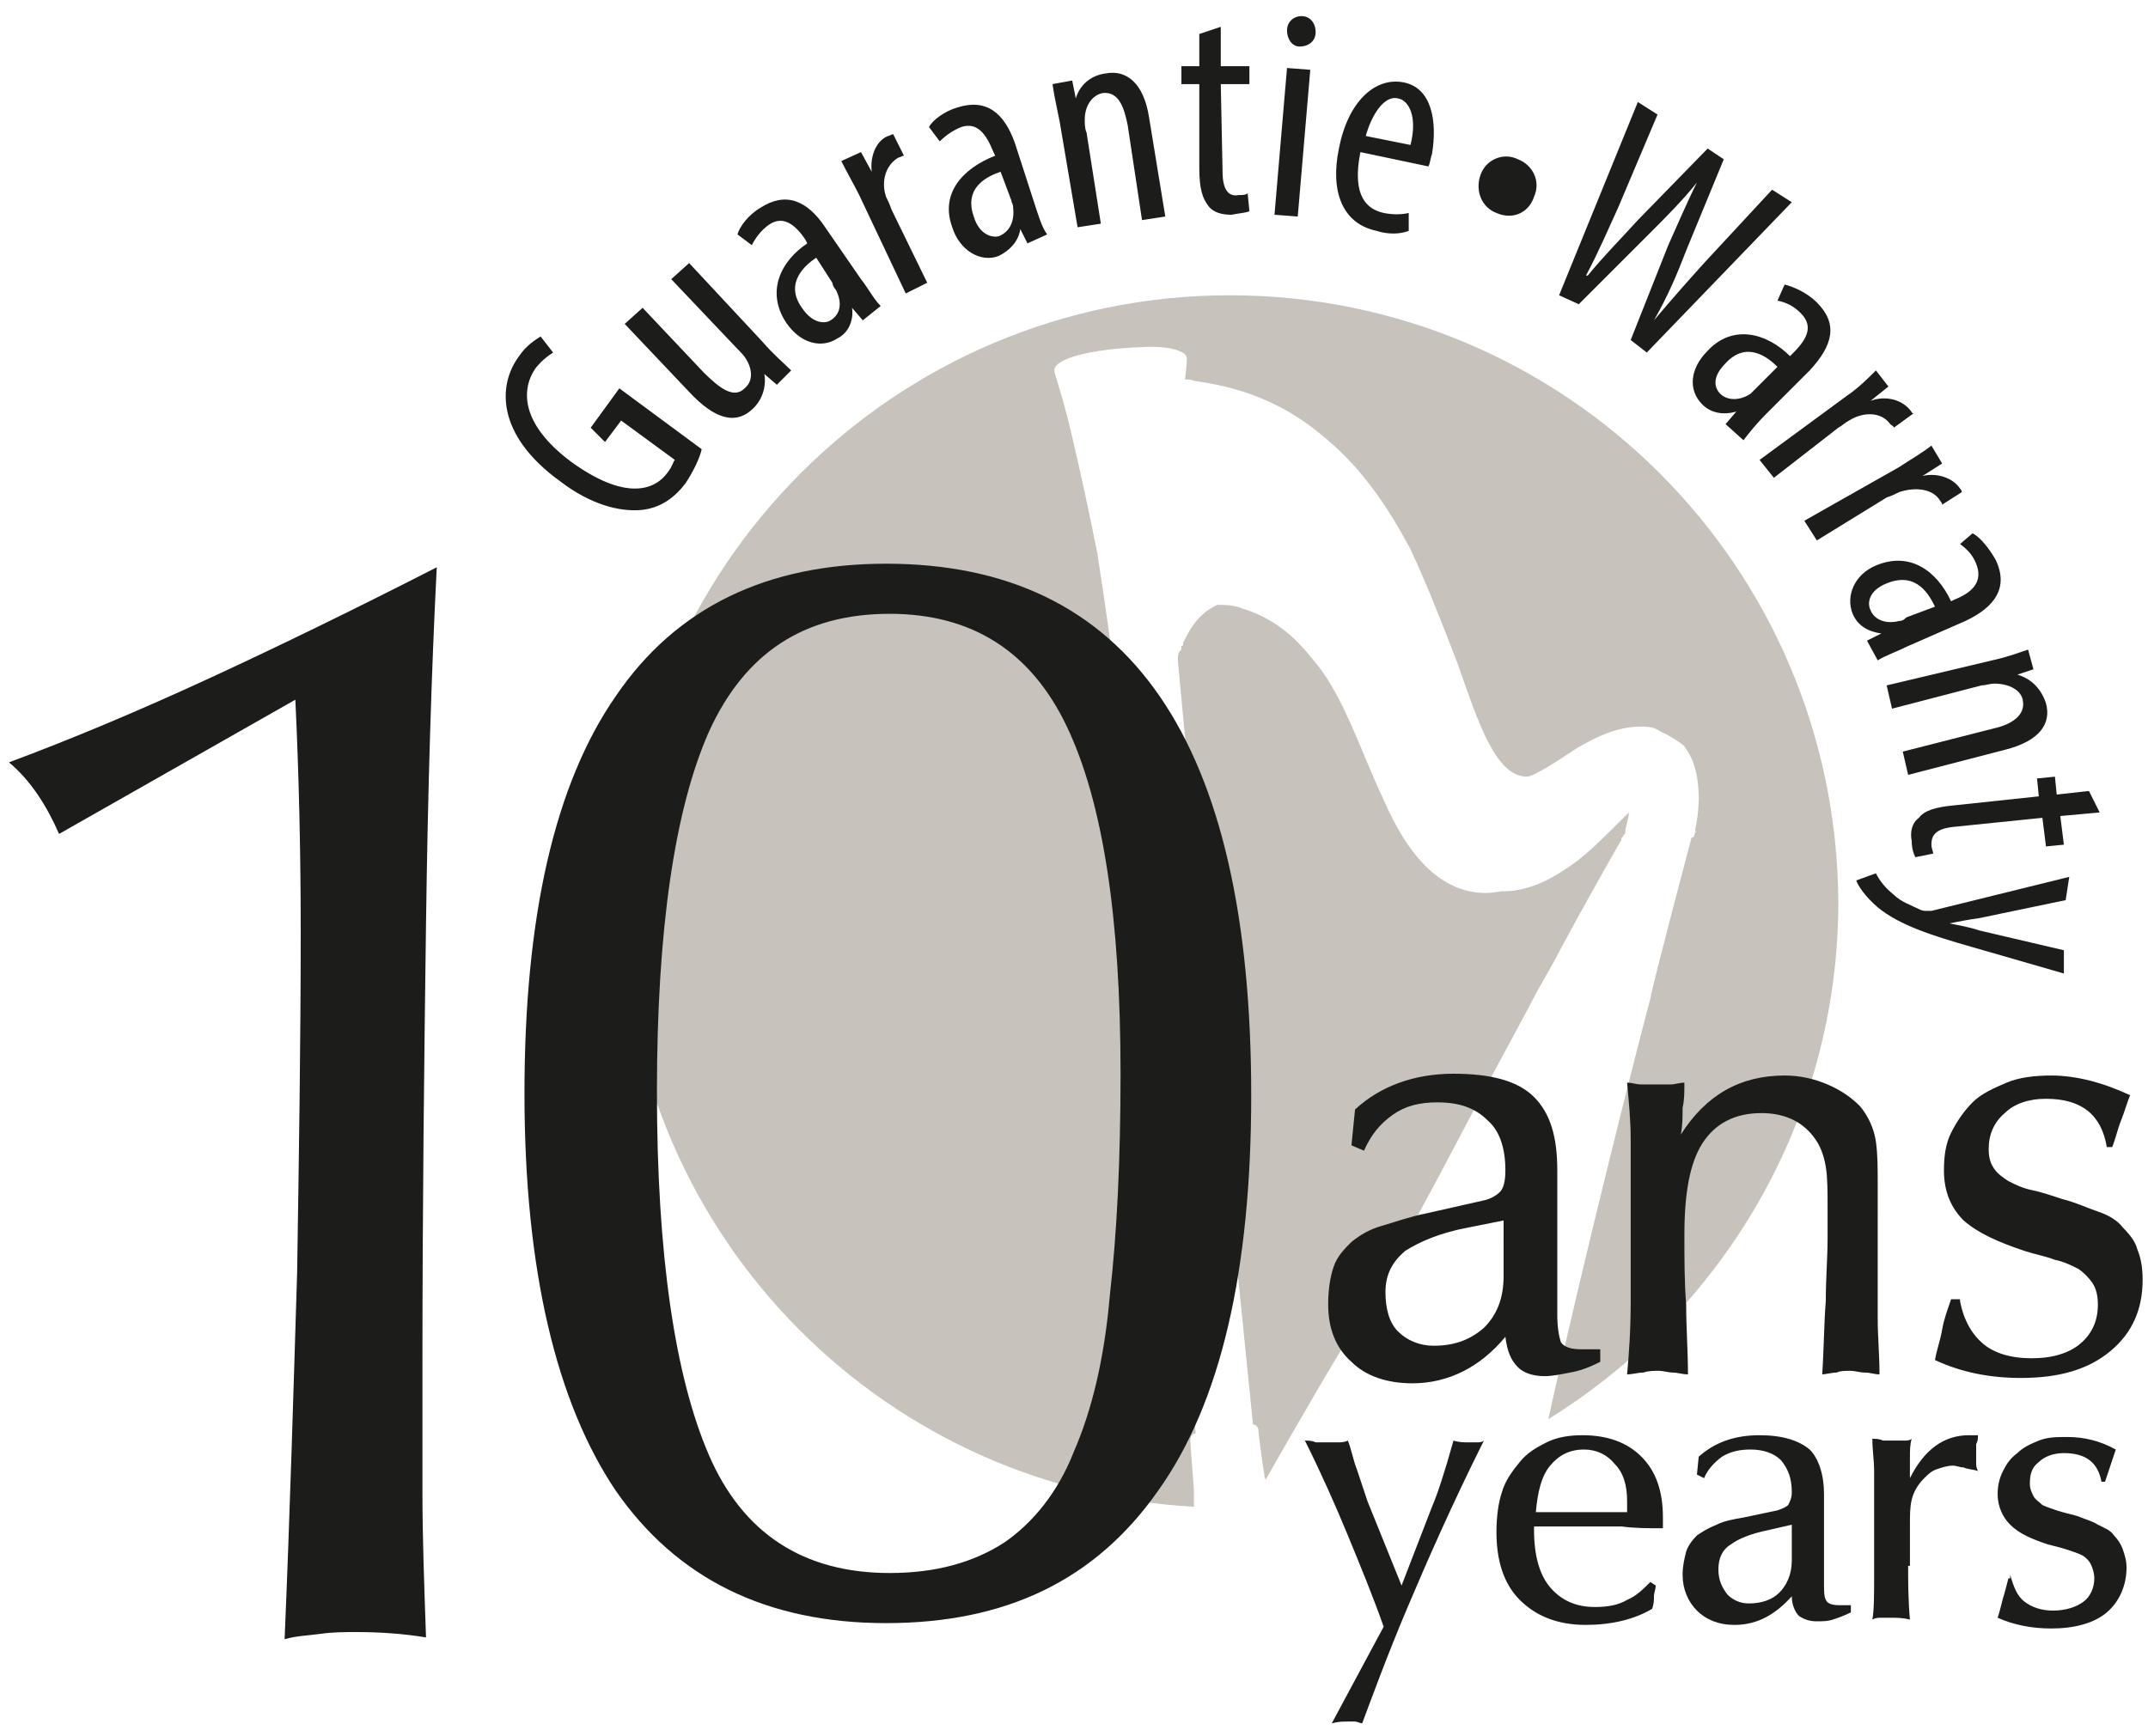 <svg height="97" viewBox="0 0 120 97" width="120" xmlns="http://www.w3.org/2000/svg"><g fill="none"><path d="m39.2 25.1c-.1.5-.5 1.3-.9 1.9-.6.8-1.4 1.4-2.5 1.5-1.2.1-2.8-.3-4.5-1.6-3.6-2.6-3.5-5.4-2.3-7 .4-.6.9-.9 1.2-1.1l.7.9c-.3.2-.6.4-1 .9-.8 1.2-.8 3.1 2 5.2 2.9 2.1 4.6 1.7 5.4.6.3-.4.3-.6.4-.7l-3-2.2-.9 1.2-.8-.8 1.6-2.2zm3.4-6c.6.7 1.2 1.2 1.6 1.6l-.8.8-.7-.6c.1.5 0 1.3-.6 1.9-1 1-2.2.6-3.6-.9l-3.6-3.8 1-.9 3.4 3.6c.9.9 1.7 1.5 2.3.9.6-.5.3-1.3.1-1.6-.1-.2-.3-.4-.5-.6l-3.7-3.9 1-.9zm5.6-1.2-.6-.7c.1.7-.2 1.4-.8 1.7-.9.6-2.1.3-2.9-.9-1.1-1.7-.3-3.4 1.2-4.4l-.1-.2c-.6-.9-1.3-1.4-2.1-.8-.4.3-.7.7-.9 1.1l-.8-.6c.1-.4.6-1.1 1.3-1.5 1.4-.9 2.6-.4 3.6 1.1l2 2.9c.4.5.7 1.1 1.1 1.5zm-2.6-3.5c-.6.4-1.8 1.4-.8 2.8.6.9 1.3.9 1.6.7.5-.3.7-.9.3-1.7-.1-.1-.2-.3-.2-.4zm2.4-3.5c-.3-.6-.7-1.3-1-1.9l1.1-.5.6 1.1c-.1-.8.2-1.7.9-2 .1 0 .2-.1.3-.1l.6 1.2c-.1 0-.2.1-.3.1-.7.4-1 1.3-.7 2.2.1.2.2.4.3.7l2 4.1-1.2.6zm9.4 2.7-.4-.8c-.1.7-.6 1.2-1.2 1.5-1 .4-2.2-.3-2.6-1.6-.7-1.9.6-3.3 2.4-4l-.1-.2c-.4-1-.9-1.7-1.8-1.4-.5.2-.9.5-1.2.8l-.6-.8c.2-.4.9-.9 1.6-1.1 1.6-.5 2.6.3 3.2 2l1.1 3.4c.2.6.4 1.3.7 1.7zm-1.5-4c-.6.2-2.1.8-1.5 2.5.3 1 1 1.2 1.4 1.1.5-.2.9-.7.8-1.6 0-.2-.1-.3-.1-.4zm3.3-2.8c-.2-1-.3-1.4-.4-2.1l1.1-.2.2 1c.2-.7.8-1.3 1.7-1.4 1.1-.2 2.1.5 2.4 2.5l.9 5.5-1.3.2-.8-5.3c-.2-1-.5-1.9-1.4-1.8-.5.1-1 .6-1 1.5 0 .2 0 .5.1.7l.8 5.1-1.3.2zm9-5.3v2.2h1.6v1h-1.6l.1 4.9c0 1.1.4 1.4.9 1.3.2 0 .4 0 .5-.1l.1 1c-.2.1-.5.1-1 .2-.5 0-1-.1-1.3-.5s-.5-.9-.5-2.1v-4.7h-1v-1h1v-1.8zm3 10.5.7-8.2 1.3.1-.7 8.2zm2.3-10.2c0 .5-.4.8-.9.8-.4 0-.7-.4-.7-.9s.4-.8.8-.8c.5 0 .8.4.8.9zm2.5 6.7c-.5 2.5.4 3.2 1.3 3.4.5.1 1 .1 1.4 0v1c-.5.2-1.2.2-1.8 0-1.9-.4-2.6-2.2-2.1-4.6.5-2.6 2-4 3.6-3.7s1.9 2.2 1.6 4c-.1.3-.1.5-.2.7zm2.8-.4c.4-1.6-.1-2.5-.7-2.6-.8-.2-1.5 1-1.8 2.1zm3.9 1.7c.3-.9 1.3-1.3 2.1-.9.8.3 1.3 1.2.9 2.1-.3.9-1.2 1.3-2.1.9-.8-.3-1.2-1.2-.9-2.1zm4.4 6.7 4.4-10.8 1.1.7-2.2 5.2c-.6 1.3-1.1 2.5-1.8 3.8h.1c.9-1.1 1.8-2 2.8-3.1l3.9-4 .9.6-2.1 5.1c-.5 1.3-1 2.5-1.8 3.9 1.1-1.3 1.9-2.2 2.8-3.2l3.8-4.1 1.1.7-8.1 8.4-.9-.7 2.1-5.3c.5-1.1 1-2.3 1.6-3.5-.8 1-1.7 1.9-2.6 2.8l-4 4zm9.3 7.2.6-.7c-.7.2-1.4.1-1.9-.4-.8-.8-.7-2 .3-3 1.4-1.5 3.3-1 4.6.3l.2-.2c.8-.8 1.1-1.5.4-2.2-.4-.4-.8-.6-1.3-.7l.4-.9c.4.1 1.2.4 1.8 1 1.2 1.2.9 2.4-.4 3.8l-2.5 2.5c-.4.4-.9 1-1.2 1.4zm2.9-3.2c-.5-.5-1.7-1.5-2.9-.2-.8.8-.6 1.4-.3 1.7.4.4 1.1.4 1.7 0l.3-.3zm3.9 1.6c.6-.4 1.2-1 1.6-1.4l.7.9-1 .8c.8-.3 1.7-.1 2.2.5.1.1.1.2.2.2l-1.1.8c0-.1-.1-.1-.2-.2-.5-.7-1.5-.7-2.3-.2-.2.1-.4.3-.6.4l-3.6 2.8-.8-1zm2.9 4c.6-.4 1.3-.8 1.8-1.2l.6 1-1.1.7c.8-.2 1.7.1 2.1.7.1.1.1.2.1.2l-1.1.7c0-.1-.1-.2-.1-.2-.4-.7-1.4-.8-2.3-.5-.2.1-.4.2-.7.3l-3.9 2.4-.7-1.1zm-1.8 9.7.8-.4c-.7-.1-1.3-.4-1.6-1.1-.4-1 .1-2.2 1.3-2.7 1.9-.8 3.4.3 4.2 2l.2-.1c1-.4 1.6-1 1.2-2-.2-.5-.5-.8-.9-1.1l.7-.6c.4.2.9.8 1.3 1.5.7 1.5 0 2.6-1.7 3.4l-3.2 1.4c-.6.3-1.2.5-1.7.8zm3.8-1.9c-.3-.6-1-2-2.7-1.3-1 .4-1.1 1.1-.9 1.5.2.5.8.8 1.6.6.2 0 .3-.1.4-.2zm3.2 3c.9-.2 1.4-.4 2-.6l.3 1.1-.9.3c.7.2 1.3.7 1.6 1.6.3 1.1-.3 2.1-2.3 2.6l-5.4 1.4-.3-1.3 5.1-1.3c.9-.2 1.8-.7 1.6-1.6-.1-.5-.7-.9-1.6-.9-.2 0-.5.1-.7.1l-5 1.3-.3-1.3zm6 8.5-2.2.2.2 1.6-1 .1-.2-1.6-4.9.5c-1.1.1-1.3.5-1.3 1 0 .2.1.4.1.5l-1 .2c-.1-.2-.2-.5-.2-.9-.1-.5 0-1 .4-1.3.3-.4.9-.6 2-.7l4.7-.5-.1-1 1-.1.1 1 1.8-.2zm-1.9 4.9-4.8 1c-.7.1-1.2.2-1.7.3.5.1 1.1.2 1.7.4l4.7 1.1v1.3l-5.2-1.5c-2.1-.6-4-1.2-5.2-2.2-.7-.6-1.1-1.2-1.2-1.5l1.1-.4c.2.4.5.8 1 1.2.4.4 1 .6 1.4.8.2.1.3.1.4.1h.3l7.7-1.9z" fill="#1c1c1b"/><g fill="#c8c2bd" transform="translate(34 16)"><path d="m31.8 20.9s1.3 14 2.5 25.9l1.7 16.8c.2 0 .3.2.3.3 0 .2.3 2.5.4 2.8 0 0 .9-1.6 2.3-4 1.2-2.1 3-5 4.7-8.1 1.9-3.3 3.8-7 5.6-10.4l2.1-3.9c.6-1.2 1.3-2.3 1.8-3.3 2-3.7 3.4-6.1 3.4-6.1-.1 0 .1-.2.1-.2 0-.1.1-.1.1-.1v-.2c0-.1.2-.7.2-1-1.6 1.6-2.6 2.6-3.6 3.2-1.9 1.3-3.3 1.2-3.5 1.2 0 0-.5.1-.9.1-3.2 0-4.9-3.4-5.7-5.2-.8-1.7-1.3-3.1-2-4.6-.6-1.3-1.2-2.4-2-3.3-1.1-1.4-2.3-2.3-3.9-2.8-.5-.2-1-.2-1.4-.2-1.3.6-1.7 1.8-1.9 2.1v.1c0 .1-.1.1-.1.1v.1c0 .1 0 .1-.1.2s-.1.4-.1.5z"/><path d="m34.7.5c-18.7 0-33.9 15.2-33.9 33.9 0 18.1 14.1 32.8 31.9 33.8v-.8c0-.4-.2-2.5-.2-2.9 0-.2.1-.4.3-.4l-4.3-42.8c-.1 0-.1 0-.1-.2s-.1-.3-.2-.5c0 0-.1-.1 0-.1 0 0-.1 0-.1-.1 0 0-.3-2.3-.8-5.5-.4-2-.9-4.4-1.5-6.9-.5-2.1-.9-3.1-.9-3.3 0-.7 2.2-1.2 4.8-1.3 1.6-.1 2.3.2 2.5.4.1.1.1.2.1.3 0 .3-.1 1.1-.1 1.1.4 0 .5.1.6.1 3 .4 5.2 1.5 6.9 2.9 1 .8 1.9 1.7 2.6 2.6.8 1 1.6 2.2 2.5 3.9.8 1.7 1.6 3.7 2.6 6.3 1.1 3.1 2.1 6.4 3.9 6.4.4 0 1.9-1 2.8-1.6.9-.5 2.1-1.2 3.6-1.2.6 0 .8.1 1.1.3.3.1 1.1.6 1.3.8.1.2.8.9.8 2.9 0 1-.2 1.7-.2 1.8 0 0 .1.1 0 .1 0 .1-.1.3-.1.3h-.1s-2.2 8.3-2.3 9c-.7 2.6-3.7 14.4-5.7 23.5 9.7-6 16.2-16.7 16.2-28.9-.1-18.8-15.3-33.9-34-33.9z"/></g><g fill="#1c1c1b"><path d="m3.3 46.6c-.7-1.6-1.6-3-2.8-4 3.5-1.3 7.3-2.9 11.2-4.7s8.2-3.9 12.7-6.2c-.3 5.9-.5 12.5-.6 19.9s-.2 15.7-.2 24.8v7c0 2.5.1 5.2.2 8.1-1.2-.2-2.5-.3-3.9-.3-.6 0-1.3 0-2 .1s-1.3.1-2 .3c.3-7.1.5-14 .7-20.5.1-6.5.2-12.9.2-19 0-4.5-.1-8.8-.3-13zm26 14.5c0-9.9 1.7-17.3 5.1-22.2 3.4-5 8.5-7.4 15.1-7.4 13.6 0 20.4 9.9 20.4 29.7 0 9.8-1.7 17.2-5.2 22.1-3.5 5-8.5 7.4-15.2 7.4s-11.7-2.5-15.1-7.4c-3.3-4.9-5.1-12.3-5.1-22.2zm7.4-.1c0 9.1 1 15.9 2.9 20.3s5.3 6.6 10.1 6.6c2.6 0 4.7-.6 6.4-1.7 1.6-1.1 3-2.8 3.9-5.1 1-2.3 1.7-5.2 2-8.7.4-3.5.6-7.6.6-12.4 0-8.8-1-15.2-3-19.4s-5.3-6.3-9.9-6.3c-4.8 0-8.1 2.2-10.1 6.6-1.9 4.3-2.9 11-2.9 20.1z"/><path d="m75.7 62c1.4-1.3 3.3-2 5.5-2 2.1 0 3.6.4 4.5 1.3s1.3 2.2 1.3 4.1v8.1c0 .7.1 1.2.2 1.5.2.3.6.4 1.2.4h1v.7c-.6.3-1.1.5-1.7.6-.5.1-1 .2-1.4.2-.7 0-1.2-.2-1.5-.5-.4-.4-.6-.9-.7-1.7-1.4 1.7-3.2 2.6-5.2 2.6-1.4 0-2.6-.4-3.4-1.2-.9-.8-1.3-1.9-1.3-3.2 0-.8.1-1.5.3-2.1s.6-1 1-1.4c.5-.4 1-.7 1.7-.9s1.5-.5 2.5-.7l3.1-.7c.5-.1.8-.3 1-.5s.3-.6.3-1.2c0-1.2-.3-2.2-1-2.8-.7-.7-1.6-1-2.8-1-1 0-1.8.2-2.5.7s-1.2 1.1-1.6 2l-.7-.3zm8.3 6.2-2 .4c-1.6.3-2.7.8-3.5 1.3-.7.6-1.1 1.3-1.1 2.3 0 .9.2 1.7.7 2.2s1.2.8 2 .8c1.1 0 2-.3 2.8-1 .7-.7 1.1-1.6 1.1-2.9zm20.9 1.1v4.4c0 1 .1 2 .1 3.1-.3 0-.5-.1-.8-.1s-.6-.1-.8-.1c-.3 0-.6 0-.8.1-.3 0-.6.1-.8.1.1-1.5.1-2.9.2-4.1 0-1.3.1-2.4.1-3.5v-1.7c0-.9 0-1.7-.1-2.3s-.3-1.2-.7-1.7c-.7-.9-1.7-1.3-2.9-1.3-1.5 0-2.6.6-3.3 1.7s-1 2.8-1 5.1c0 1.3 0 2.7.1 3.9 0 1.3.1 2.6.1 3.9-.3 0-.6-.1-.8-.1-.3 0-.6-.1-.8-.1-.3 0-.6 0-.9.1-.3 0-.6.1-.9.1.1-1.1.2-2.4.2-4.1v-5.7-3.3c0-1.1-.1-2.1-.2-3.2.3 0 .5.1.8.1h1.6c.3 0 .5-.1.8-.1 0 .5 0 1-.1 1.4 0 .5 0 1-.1 1.5 1.4-2.2 3.3-3.3 5.8-3.3.9 0 1.7.2 2.4.5s1.3.7 1.8 1.2c.5.6.8 1.3.9 2s.1 1.5.1 2.3zm4.6 3.4c.2 1.1.7 1.9 1.3 2.4s1.5.8 2.7.8 2.1-.3 2.7-.8 1-1.2 1-2.2c0-.5-.1-.9-.3-1.2s-.5-.6-.8-.8c-.4-.2-.8-.4-1.3-.5-.5-.2-1.1-.3-1.7-.5-1.5-.5-2.6-1-3.4-1.7-.7-.7-1.1-1.6-1.1-2.8 0-.8.1-1.5.4-2.1s.7-1.2 1.2-1.7 1.2-.8 1.9-1.1 1.6-.4 2.5-.4c1.4 0 2.9.4 4.4 1.1-.2.5-.3.9-.5 1.4s-.3 1-.5 1.5h-.3c-.3-1.8-1.4-2.7-3.4-2.7-1 0-1.8.3-2.3.8-.6.5-.9 1.2-.9 2 0 .5.1.8.3 1.1s.5.5.8.7c.4.2.8.4 1.3.5s1.1.3 1.7.5c.8.2 1.4.5 2 .7s1.1.5 1.4.9c.4.4.7.8.8 1.2.2.5.3 1 .3 1.7 0 1.7-.6 3-1.8 4s-2.8 1.5-5 1.5c-1.7 0-3.3-.3-4.8-1 .1-.6.3-1.1.4-1.7s.3-1.1.5-1.7h.5z"/><path d="m77.3 90.9c-.6-1.7-1.3-3.4-2-5.1s-1.5-3.5-2.4-5.3c.2 0 .4 0 .6.1h1.2c.2 0 .4 0 .6-.1.2.5.3 1.1.5 1.6l.6 1.8 1.9 4.7 1.7-4.4c.3-.7.7-1.9 1.2-3.7.3.1.6.1.9.1h.4c.1 0 .3 0 .4-.1-1.8 3.6-3.2 6.8-4.3 9.4s-1.9 4.8-2.5 6.4c-.1 0-.3-.1-.4-.1h-.4c-.3 0-.5 0-.9.1zm15.2-2.3c0 .2-.1.4-.1.6s0 .4-.1.7c-1 .6-2.3.9-3.7.9-1.6 0-2.8-.5-3.7-1.4s-1.3-2.2-1.3-3.8c0-.8.1-1.6.3-2.2.2-.7.6-1.2 1-1.7s.9-.8 1.5-1.1 1.3-.4 2-.4c1.4 0 2.5.4 3.3 1.2s1.2 1.9 1.2 3.4v.6c-.8 0-1.6 0-2.3-.1h-4.9v.2c0 1.4.3 2.5.9 3.2s1.4 1.1 2.5 1.1c.7 0 1.3-.1 1.8-.4.5-.2.9-.6 1.3-1zm-5.7-4.1h4.1v-.3-.3c0-.9-.2-1.6-.7-2.1-.4-.5-1-.8-1.7-.8-.8 0-1.4.3-1.9.9s-.7 1.5-.8 2.6zm8.1-3.1c.9-.8 2-1.2 3.4-1.2 1.3 0 2.2.3 2.8.8.5.5.8 1.4.8 2.5v5c0 .4 0 .7.1.9s.3.3.8.3h.6v.4c-.4.2-.7.3-1 .4s-.6.1-.9.1c-.4 0-.7-.1-1-.3-.2-.2-.4-.6-.4-1.1-.9 1-1.9 1.6-3.2 1.6-.9 0-1.6-.3-2.1-.8s-.8-1.2-.8-2c0-.5.1-.9.2-1.3.1-.3.3-.6.6-.9.3-.2.6-.4 1.1-.6.4-.2.9-.3 1.5-.4l1.9-.4c.3-.1.5-.2.6-.3.1-.2.2-.4.2-.7 0-.8-.2-1.3-.6-1.8-.4-.4-1-.6-1.7-.6-.6 0-1.1.1-1.6.4-.4.3-.8.7-1 1.2l-.4-.2zm5.2 3.8-1.3.3c-1 .2-1.7.5-2.1.8-.5.3-.7.8-.7 1.4s.2 1 .5 1.4c.3.3.7.5 1.2.5.7 0 1.3-.2 1.7-.6s.7-1 .7-1.8zm6.5 2.3c0 .9 0 1.9.1 3-.4-.1-.7-.1-1.1-.1h-.5c-.2 0-.3 0-.5.1.1-.5.1-1.4.1-2.5v-4.2-1.6c0-.6-.1-1.2-.1-1.8.2 0 .4 0 .6.1h1.1c.2 0 .4 0 .5-.1-.1.3-.1.7-.1 1v1.2c.8-1.6 1.9-2.4 3.3-2.4h.5c0 .2 0 .3-.1.5v1c0 .2 0 .3.1.5-.3-.1-.6-.1-.8-.2-.2 0-.4-.1-.6-.1-.3 0-.6.1-.9.2s-.5.3-.7.5c-.4.4-.6.8-.7 1.2s-.1.9-.1 1.3v2.4zm5.7.5c.2.7.4 1.2.8 1.5s.9.5 1.6.5 1.3-.2 1.7-.5.6-.8.6-1.3c0-.3-.1-.6-.2-.8s-.3-.4-.5-.5-.5-.2-.8-.3-.7-.2-1.1-.3c-.9-.3-1.6-.6-2.1-1.1-.4-.4-.7-1-.7-1.7 0-.5.1-.9.3-1.3s.4-.7.8-1c.3-.3.7-.5 1.2-.7s1-.2 1.6-.2c.9 0 1.8.2 2.7.7l-.3.9-.3.9h-.2c-.2-1.1-.9-1.6-2.1-1.6-.6 0-1.1.2-1.4.5-.4.3-.5.7-.5 1.2 0 .3.1.5.2.7s.3.3.5.5c.2.1.5.2.8.3s.7.2 1.1.3c.5.2.9.3 1.2.5.4.2.7.3.9.6.2.2.4.5.5.8s.2.6.2 1c0 1-.4 1.9-1.1 2.5s-1.8.9-3.1.9c-1.1 0-2.1-.2-3-.6.1-.3.2-.7.3-1.1.1-.3.2-.7.3-1.1h.1z"/></g></g></svg>